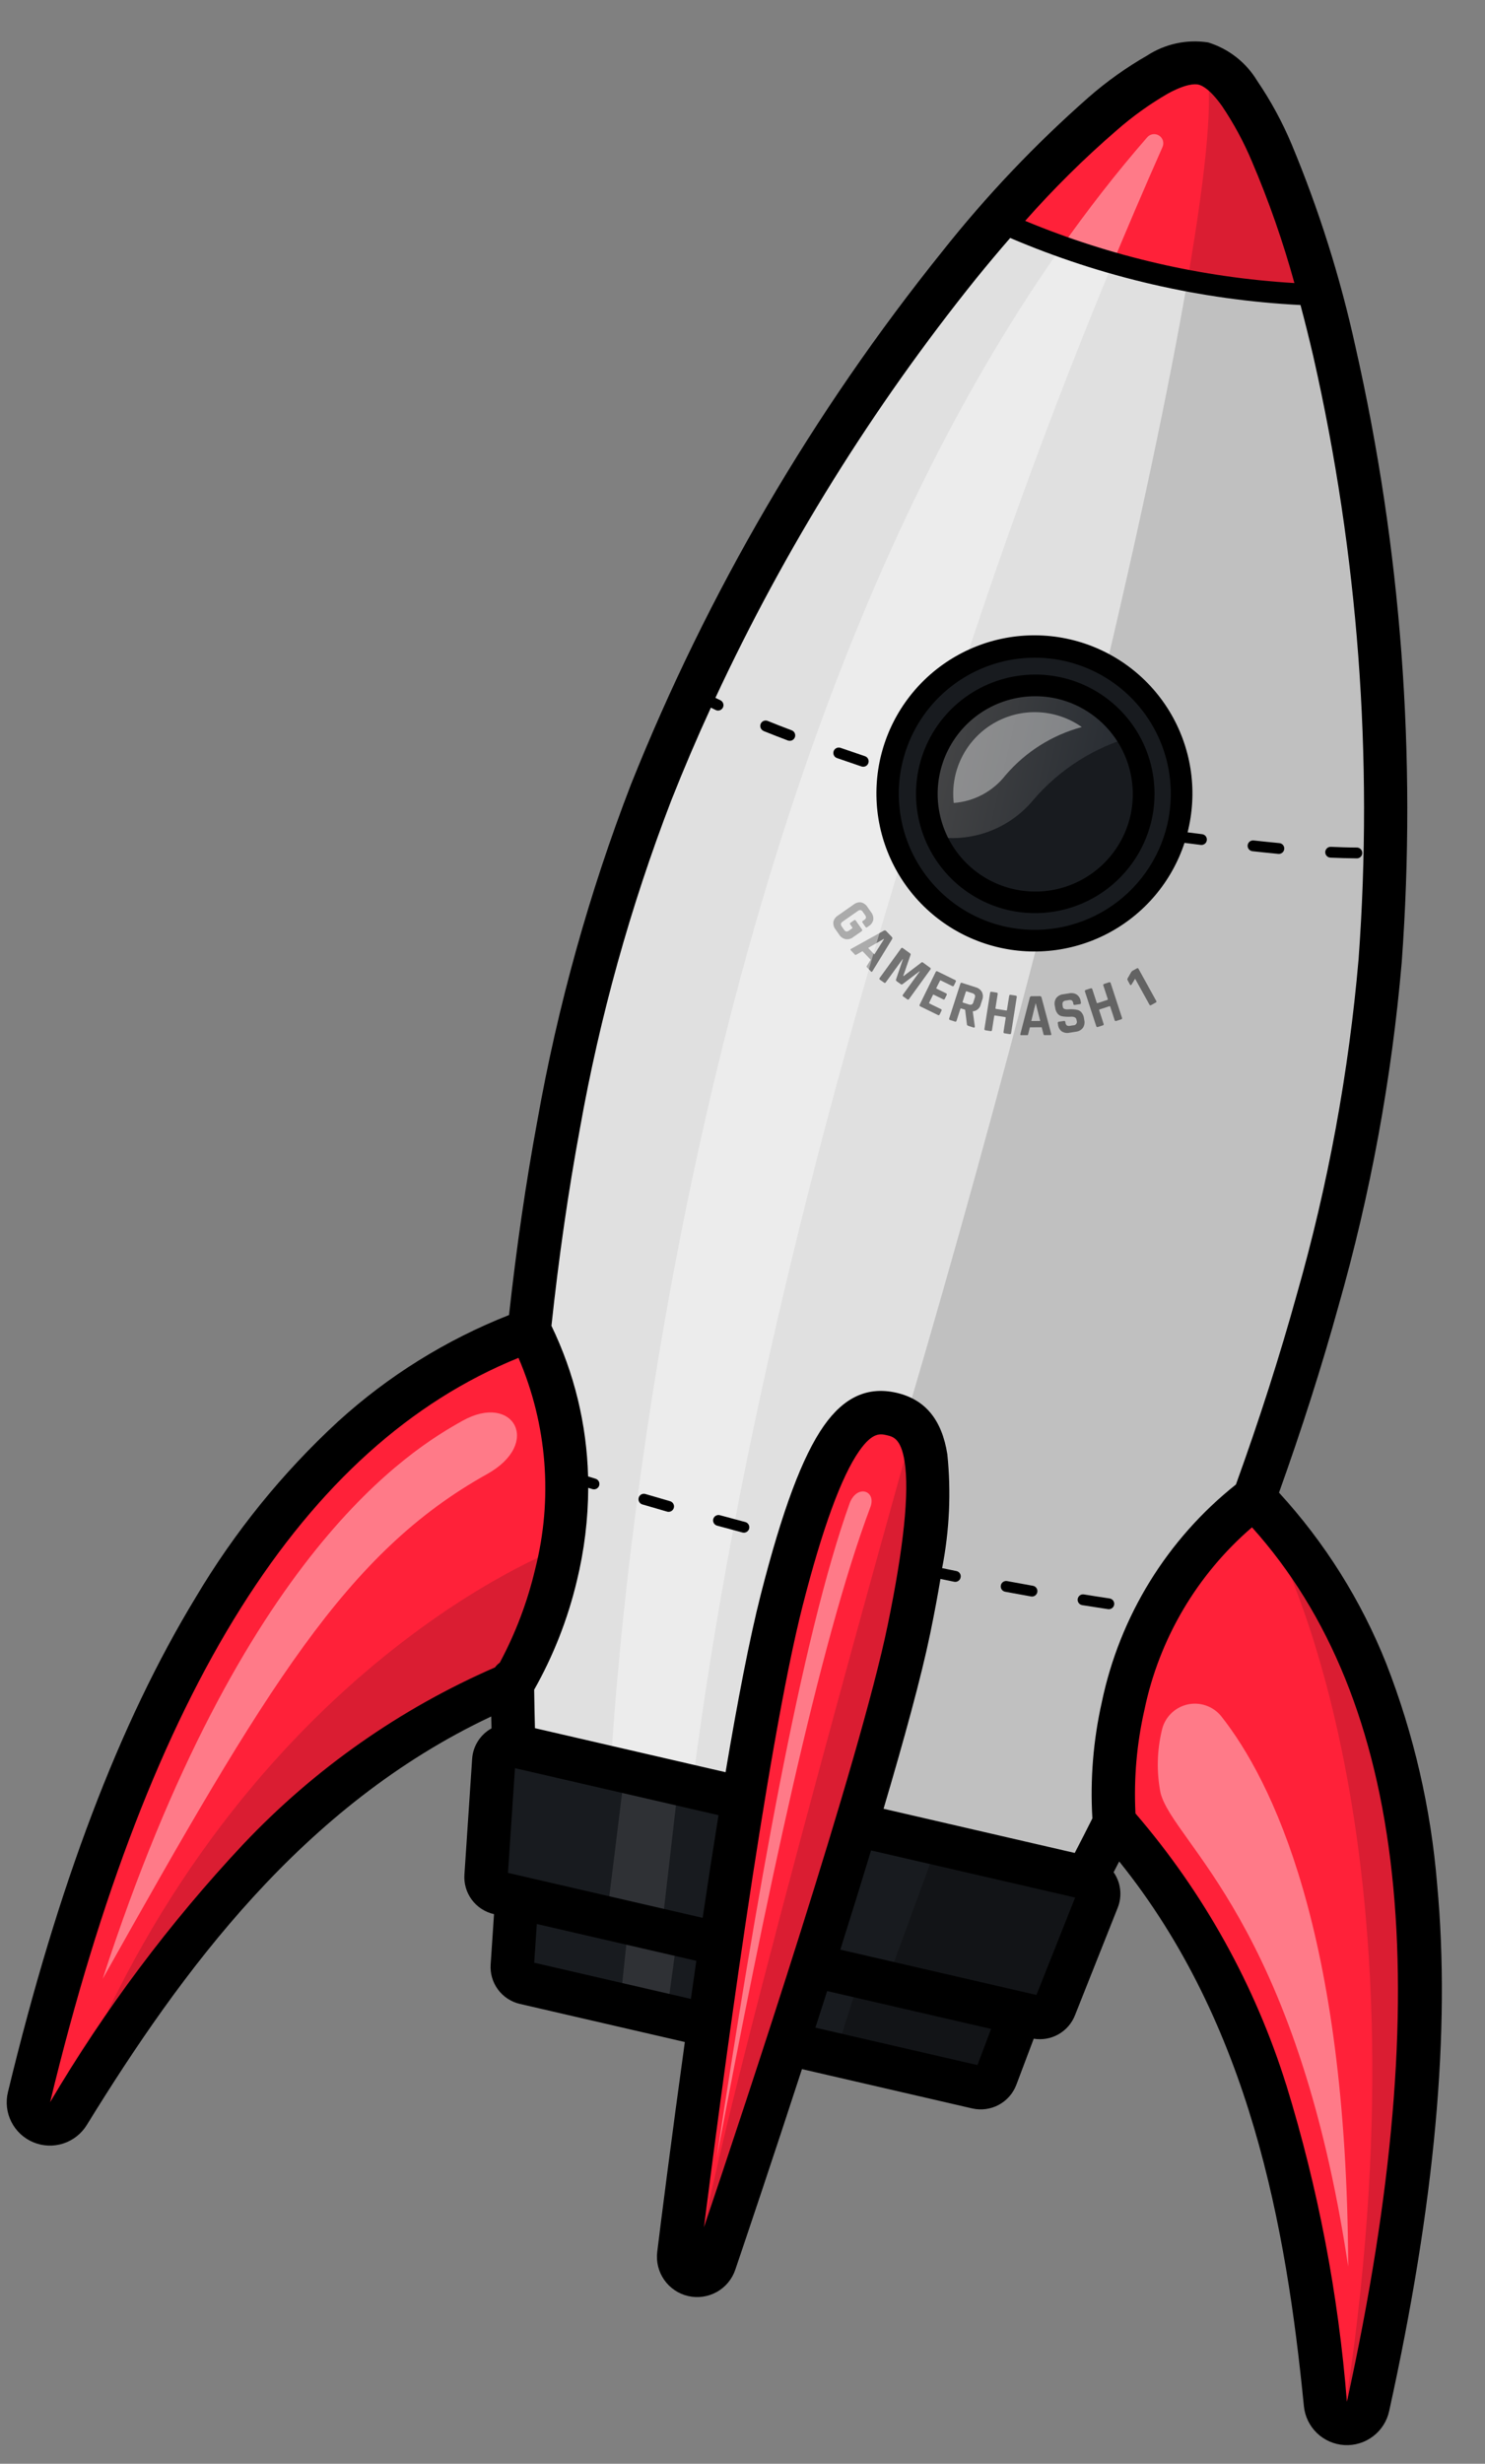 <svg width="79" height="131" viewBox="0 0 79 131" fill="none" xmlns="http://www.w3.org/2000/svg">
<rect x="0" y="0" width="79" height="131" fill="#808080" stroke="none"/>
<g clip-path="url(#clip0_401_168)">
<path d="M69.471 15.078C68.846 12.787 68.065 10.543 67.133 8.36C66.684 7.287 66.13 6.262 65.479 5.299C65.344 4.961 65.129 4.66 64.852 4.422C64.575 4.185 64.245 4.018 63.89 3.936C63.535 3.854 63.165 3.859 62.812 3.951C62.459 4.044 62.134 4.22 61.864 4.465C60.857 5.045 59.91 5.724 59.036 6.49C57.242 8.043 55.557 9.717 53.992 11.5C58.892 13.625 64.14 14.836 69.475 15.075L69.471 15.078Z" fill="#E0E0E0"/>
<path d="M38.88 96.076L26.867 93.303L26.417 100.034L37.859 102.676C38.186 100.465 38.529 98.227 38.88 96.076Z" fill="#E0E0E0"/>
<path d="M61.865 15.245L57.493 34.184C59.503 34.8 61.209 36.146 62.274 37.958C63.34 39.77 63.687 41.916 63.248 43.971C66.529 44.366 69.835 44.533 73.14 44.471C73.246 35.844 72.335 27.234 70.427 18.82C70.22 17.935 70.008 17.075 69.79 16.241C67.123 16.157 64.47 15.824 61.865 15.245V15.245ZM63.511 18.342C63.364 18.353 63.217 18.329 63.082 18.27C63.045 18.255 63.01 18.238 62.976 18.218C62.805 18.119 62.671 17.967 62.593 17.786C62.515 17.605 62.497 17.403 62.541 17.211C62.586 17.018 62.69 16.845 62.84 16.716C62.99 16.588 63.177 16.51 63.373 16.495C63.413 16.493 63.452 16.493 63.492 16.495C63.599 16.5 63.704 16.524 63.803 16.567C63.839 16.582 63.874 16.599 63.908 16.619C64.079 16.719 64.213 16.87 64.291 17.052C64.369 17.233 64.388 17.434 64.343 17.627C64.299 17.819 64.194 17.992 64.044 18.121C63.895 18.249 63.708 18.327 63.511 18.342V18.342ZM70.75 41.463C70.937 41.398 71.139 41.395 71.328 41.454C71.517 41.513 71.681 41.631 71.798 41.79C71.853 41.866 71.896 41.949 71.927 42.036C71.945 42.087 71.957 42.139 71.965 42.192C72.002 42.407 71.96 42.628 71.848 42.815C71.736 43.002 71.561 43.143 71.354 43.212C71.168 43.277 70.965 43.28 70.777 43.221C70.589 43.162 70.424 43.044 70.308 42.885C70.284 42.853 70.263 42.819 70.244 42.785C70.19 42.692 70.155 42.59 70.139 42.483C70.103 42.268 70.144 42.047 70.256 41.86C70.368 41.673 70.543 41.532 70.75 41.463V41.463Z" fill="#E0E0E0"/>
<path d="M42.639 108.233L52.362 110.478L53.498 107.469L43.617 105.187C43.288 106.218 42.961 107.238 42.639 108.233Z" fill="#E0E0E0"/>
<path d="M29.02 83.616C30.065 79.556 29.663 75.259 27.883 71.464C15.972 76.001 7.537 89.154 2.107 111.641C2.075 111.774 2.091 111.914 2.153 112.036C2.215 112.158 2.318 112.254 2.445 112.306C2.571 112.359 2.711 112.364 2.842 112.322C2.972 112.28 3.082 112.193 3.154 112.077C6.047 107.176 9.469 102.607 13.359 98.453C17.171 94.419 21.776 91.217 26.886 89.05C27.853 87.35 28.572 85.52 29.02 83.616V83.616Z" fill="#E0E0E0"/>
<path d="M28.03 101.589L27.814 104.811L37.238 106.987C37.383 105.951 37.535 104.891 37.691 103.819L28.03 101.589Z" fill="#E0E0E0"/>
<path d="M62.101 43.835C62.423 42.441 62.324 40.982 61.817 39.644C61.31 38.305 60.417 37.147 59.252 36.316C58.087 35.485 56.702 35.018 55.271 34.975C53.841 34.931 52.429 35.312 51.216 36.071C50.002 36.829 49.041 37.93 48.453 39.235C47.865 40.54 47.677 41.99 47.913 43.401C48.15 44.813 48.799 46.123 49.78 47.165C50.76 48.208 52.028 48.936 53.422 49.258C55.292 49.687 57.256 49.358 58.883 48.341C60.51 47.324 61.667 45.704 62.101 43.835ZM53.554 48.689C52.272 48.393 51.107 47.723 50.205 46.765C49.304 45.807 48.707 44.603 48.489 43.305C48.272 42.008 48.445 40.675 48.985 39.475C49.526 38.276 50.41 37.263 51.525 36.566C52.641 35.869 53.938 35.518 55.253 35.558C56.569 35.599 57.842 36.028 58.913 36.792C59.984 37.556 60.805 38.62 61.271 39.85C61.737 41.081 61.828 42.422 61.532 43.704C61.133 45.421 60.07 46.91 58.575 47.845C57.081 48.78 55.276 49.083 53.558 48.69L53.554 48.689Z" fill="#E0E0E0"/>
<path d="M47.785 86.55C49.894 76.348 48.146 75.945 47.302 75.75C46.458 75.555 44.714 75.153 42.134 85.246C40 93.6 37.212 115.611 36.675 119.938C36.663 120.039 36.689 120.141 36.747 120.225C36.806 120.308 36.894 120.367 36.993 120.39C37.092 120.412 37.196 120.398 37.286 120.349C37.375 120.3 37.443 120.219 37.477 120.123C38.917 115.901 46.155 94.435 47.785 86.55Z" fill="#E0E0E0"/>
<path d="M61.485 14.334C64.102 14.948 66.771 15.313 69.457 15.424L69.931 15.441L69.802 14.984C69.174 12.678 68.388 10.418 67.448 8.22C66.99 7.126 66.423 6.08 65.757 5.098C65.598 4.724 65.352 4.394 65.04 4.134C64.729 3.873 64.361 3.69 63.965 3.598C63.569 3.507 63.158 3.51 62.763 3.608C62.369 3.706 62.004 3.895 61.696 4.16C60.668 4.752 59.7 5.443 58.808 6.225C57.001 7.787 55.304 9.472 53.729 11.268L53.413 11.622L53.847 11.815C56.308 12.894 58.865 13.738 61.485 14.334Z" fill="#FF2139"/>
<path d="M45.615 97.608C45.032 99.538 44.367 101.682 43.638 103.982L43.525 104.339L55.705 107.151L58.451 100.241L45.71 97.299L45.615 97.608Z" fill="#181B1F"/>
<path d="M38.2 102.727C38.552 100.352 38.895 98.133 39.22 96.132L39.272 95.813L26.549 92.875L26.053 100.305L38.146 103.097L38.2 102.727Z" fill="#181B1F"/>
<path d="M43.293 105.083C42.965 106.113 42.637 107.133 42.315 108.128L42.199 108.486L52.583 110.883L53.965 107.221L43.386 104.779L43.293 105.083Z" fill="#181B1F"/>
<path d="M28.195 71.317L28.056 71.027L27.757 71.14C15.73 75.724 7.226 88.944 1.77 111.559C1.718 111.772 1.744 111.997 1.844 112.192C1.943 112.387 2.109 112.541 2.311 112.625C2.514 112.709 2.739 112.717 2.948 112.649C3.156 112.582 3.333 112.441 3.447 112.254C6.328 107.376 9.734 102.828 13.607 98.692C17.386 94.692 21.952 91.518 27.017 89.37L27.123 89.326L27.182 89.227C28.166 87.498 28.897 85.636 29.354 83.699C30.418 79.562 30.008 75.184 28.195 71.317V71.317Z" fill="#FF2139"/>
<path d="M38.033 103.869L38.079 103.554L27.712 101.16L27.449 105.081L37.527 107.407L37.58 107.034C37.735 105.934 37.888 104.869 38.033 103.869Z" fill="#181B1F"/>
<path d="M62.437 43.912C62.774 42.451 62.671 40.923 62.139 39.52C61.608 38.118 60.673 36.906 59.452 36.035C58.231 35.164 56.78 34.675 55.281 34.63C53.783 34.584 52.304 34.984 51.033 35.778C49.761 36.573 48.754 37.727 48.138 39.094C47.522 40.461 47.326 41.98 47.573 43.459C47.821 44.938 48.501 46.31 49.529 47.402C50.556 48.494 51.884 49.257 53.345 49.594C55.304 50.044 57.361 49.698 59.066 48.633C60.771 47.568 61.983 45.87 62.437 43.912V43.912Z" fill="url(#paint0_linear_401_168)"/>
<path d="M48.124 86.62C49.055 82.115 49.339 79.078 48.991 77.33C48.669 75.711 47.833 75.518 47.381 75.414C46.929 75.31 46.097 75.118 45.093 76.43C44.015 77.849 42.938 80.705 41.8 85.16C39.661 93.536 36.87 115.565 36.332 119.896C36.308 120.083 36.354 120.272 36.461 120.427C36.569 120.582 36.73 120.692 36.914 120.734C37.098 120.777 37.291 120.749 37.456 120.657C37.62 120.565 37.745 120.415 37.805 120.236C39.249 116.009 46.489 94.529 48.124 86.62Z" fill="#FF2139"/>
<path d="M56.417 36.287C55.246 36.017 54.021 36.099 52.898 36.525C51.774 36.951 50.802 37.7 50.104 38.679C49.406 39.657 49.014 40.821 48.977 42.022C48.94 43.223 49.261 44.408 49.898 45.427C50.534 46.446 51.459 47.254 52.555 47.747C53.65 48.241 54.868 48.398 56.053 48.2C57.238 48.002 58.338 47.456 59.213 46.633C60.089 45.809 60.7 44.745 60.971 43.574C61.331 42.004 61.055 40.355 60.201 38.989C59.347 37.623 57.986 36.651 56.417 36.287Z" fill="#181B1F"/>
<path d="M66.662 80.416C63.398 83.048 61.153 86.733 60.312 90.84C59.88 92.748 59.724 94.708 59.847 96.66C63.49 100.846 66.226 105.741 67.884 111.036C69.559 116.475 70.633 122.082 71.084 127.755C71.096 127.875 71.144 127.988 71.224 128.078C71.303 128.169 71.409 128.233 71.526 128.26C71.6 128.277 71.677 128.279 71.752 128.266C71.827 128.253 71.898 128.226 71.962 128.185C72.027 128.144 72.082 128.091 72.126 128.029C72.169 127.967 72.2 127.896 72.216 127.822C77.194 105.235 75.378 89.718 66.662 80.416Z" fill="#FF2139"/>
<path d="M73.193 51.064C73.329 49.282 73.421 47.455 73.464 45.633L73.472 45.273L73.476 44.811L73.48 44.476C73.581 35.821 72.668 27.184 70.758 18.742C70.559 17.881 70.337 17.009 70.115 16.152L70.048 15.902L69.79 15.895C67.146 15.811 64.516 15.481 61.934 14.908L61.733 14.862L60.82 14.651C58.249 14.034 55.741 13.179 53.329 12.095L53.094 11.989L52.925 12.184C52.347 12.852 51.769 13.54 51.209 14.231C45.788 20.982 41.178 28.346 37.474 36.173L37.331 36.475L37.133 36.892L36.982 37.22C36.222 38.876 35.505 40.556 34.849 42.212C32.65 47.922 31.006 53.829 29.938 59.853C29.308 63.251 28.788 66.856 28.395 70.571L28.384 70.671L28.428 70.76C30.411 74.825 30.891 79.46 29.784 83.845C29.319 85.836 28.561 87.748 27.536 89.517L27.484 89.602L27.484 89.704C27.495 90.631 27.512 91.532 27.538 92.371L27.546 92.637L39.336 95.359L39.396 94.996C40.129 90.6 40.785 87.254 41.348 85.05C42.453 80.707 43.511 77.863 44.573 76.352C44.804 75.918 45.148 75.553 45.568 75.297C45.988 75.041 46.469 74.903 46.962 74.896L47.777 75.048L47.964 75.128C48.404 75.349 48.776 75.685 49.041 76.1C49.307 76.514 49.456 76.993 49.473 77.485C49.764 79.307 49.465 82.326 48.558 86.715C48.119 88.838 47.234 92.132 45.929 96.505L45.824 96.858L57.648 99.587L57.773 99.351C58.164 98.605 58.577 97.801 58.996 96.965L59.04 96.873L59.031 96.775C58.889 94.742 59.047 92.698 59.498 90.71C60.428 86.291 62.889 82.342 66.448 79.561L66.526 79.501L66.56 79.406C67.836 75.89 68.952 72.413 69.877 69.074C71.556 63.191 72.667 57.16 73.193 51.064V51.064Z" fill="#E0E0E0"/>
<path d="M62.697 44.719L62.603 44.975C61.96 46.725 60.73 48.197 59.122 49.141C57.514 50.084 55.629 50.44 53.788 50.148L53.56 50.111L52.712 49.899C50.93 49.355 49.393 48.209 48.361 46.658C47.33 45.106 46.869 43.245 47.057 41.391L47.085 41.12L47.157 40.658L47.248 40.289C47.738 38.335 48.94 36.635 50.618 35.522C52.297 34.408 54.33 33.961 56.321 34.269L57.219 34.463L57.397 34.517C59.32 35.113 60.952 36.405 61.972 38.14C62.993 39.875 63.329 41.929 62.915 43.899L62.836 44.27L62.697 44.719Z" fill="#181B1F"/>
<path d="M54.976 42.529C56.375 40.898 58.229 39.722 60.3 39.151C59.531 37.829 58.291 36.846 56.828 36.398C55.365 35.95 53.787 36.071 52.409 36.736C51.031 37.401 49.955 38.561 49.396 39.985C48.836 41.409 48.835 42.992 49.391 44.417C50.406 44.653 51.466 44.601 52.452 44.267C53.439 43.934 54.313 43.332 54.976 42.529V42.529Z" fill="url(#paint1_linear_401_168)"/>
<path opacity="0.15" d="M48.398 76.594C48.398 76.594 38.947 110.21 37.305 119.155C40.173 117.011 46.496 93.125 46.496 93.125C46.496 93.125 50.509 78.939 48.398 76.594Z" fill="#0A0A0A"/>
<path opacity="0.15" d="M67.561 81.43C67.561 81.43 76.295 96.656 71.64 127.534C75.186 116.495 75.69 110.098 75.69 110.098L74.764 97.926L71.736 87.343L67.561 81.43Z" fill="#0A0A0A"/>
<path d="M44.644 49.698L44.448 49.418C44.403 49.362 44.37 49.298 44.351 49.229C44.332 49.161 44.326 49.089 44.334 49.018C44.349 48.949 44.378 48.883 44.42 48.825C44.461 48.767 44.514 48.718 44.575 48.681L45.412 48.095C45.467 48.05 45.531 48.016 45.6 47.997C45.669 47.977 45.741 47.972 45.812 47.982C45.881 47.998 45.947 48.029 46.004 48.071C46.062 48.113 46.111 48.166 46.148 48.227L46.344 48.507C46.389 48.563 46.422 48.627 46.441 48.695C46.461 48.764 46.466 48.835 46.457 48.906C46.442 48.975 46.413 49.041 46.372 49.098C46.331 49.156 46.279 49.205 46.218 49.242L46.139 49.297C46.132 49.304 46.124 49.31 46.114 49.313C46.105 49.316 46.095 49.317 46.085 49.315C46.076 49.314 46.066 49.31 46.059 49.304C46.051 49.298 46.044 49.291 46.04 49.282L45.886 49.058C45.88 49.051 45.875 49.042 45.873 49.033C45.87 49.023 45.87 49.013 45.872 49.004C45.874 48.994 45.879 48.985 45.885 48.978C45.892 48.97 45.9 48.965 45.909 48.961L45.972 48.917C46.018 48.891 46.053 48.849 46.068 48.799C46.072 48.746 46.055 48.695 46.02 48.655L45.9 48.484C45.874 48.438 45.832 48.405 45.782 48.391C45.755 48.389 45.729 48.392 45.704 48.401C45.679 48.409 45.656 48.422 45.636 48.439L44.83 49.002C44.783 49.028 44.749 49.071 44.734 49.122C44.731 49.174 44.748 49.225 44.782 49.264L44.902 49.436C44.928 49.481 44.971 49.515 45.021 49.53C45.074 49.532 45.125 49.514 45.165 49.48L45.331 49.363C45.336 49.361 45.34 49.358 45.343 49.355C45.346 49.351 45.348 49.347 45.349 49.342C45.35 49.337 45.35 49.332 45.349 49.327C45.348 49.323 45.346 49.318 45.343 49.315L45.232 49.156C45.225 49.148 45.22 49.14 45.217 49.13C45.215 49.12 45.215 49.111 45.217 49.101C45.219 49.091 45.224 49.082 45.23 49.075C45.237 49.067 45.245 49.062 45.254 49.058L45.434 48.932C45.441 48.926 45.45 48.921 45.459 48.918C45.469 48.916 45.479 48.915 45.489 48.917C45.498 48.92 45.507 48.924 45.515 48.931C45.522 48.937 45.528 48.946 45.532 48.955L45.855 49.417C45.861 49.425 45.865 49.433 45.867 49.443C45.87 49.452 45.87 49.461 45.868 49.471C45.867 49.48 45.863 49.489 45.858 49.497C45.852 49.505 45.845 49.511 45.837 49.516L45.395 49.825C45.34 49.87 45.276 49.903 45.208 49.922C45.139 49.942 45.067 49.947 44.997 49.938C44.924 49.924 44.856 49.896 44.795 49.855C44.734 49.814 44.683 49.76 44.644 49.698V49.698Z" fill="#737373"/>
<path d="M45.474 50.751L45.26 50.527C45.233 50.499 45.239 50.474 45.277 50.451L47.029 49.479C47.048 49.469 47.07 49.467 47.091 49.472C47.112 49.476 47.131 49.489 47.144 49.506L47.441 49.815C47.458 49.829 47.469 49.849 47.473 49.87C47.476 49.892 47.471 49.914 47.459 49.932L46.412 51.641C46.388 51.681 46.363 51.687 46.337 51.659L46.123 51.435C46.116 51.43 46.111 51.423 46.107 51.415C46.103 51.407 46.101 51.399 46.1 51.39C46.104 51.371 46.113 51.354 46.125 51.34L46.319 51.029L45.884 50.575L45.566 50.755C45.55 50.767 45.532 50.774 45.512 50.776C45.497 50.773 45.483 50.764 45.474 50.751V50.751ZM47.013 49.925L46.184 50.403L46.515 50.748L47.028 49.936L47.013 49.925Z" fill="#737373"/>
<path d="M49.094 51.175L49.481 51.456C49.489 51.46 49.496 51.466 49.502 51.474C49.507 51.481 49.511 51.49 49.512 51.499C49.514 51.508 49.513 51.518 49.51 51.527C49.508 51.535 49.503 51.544 49.496 51.55L48.36 53.12C48.356 53.128 48.349 53.135 48.342 53.141C48.334 53.146 48.326 53.15 48.316 53.151C48.307 53.153 48.298 53.152 48.289 53.149C48.28 53.146 48.272 53.142 48.265 53.135L48.05 52.983C48.042 52.978 48.035 52.972 48.029 52.965C48.024 52.957 48.02 52.948 48.019 52.939C48.017 52.93 48.018 52.92 48.021 52.911C48.024 52.903 48.028 52.895 48.035 52.888L48.931 51.65L48.921 51.642L48.021 52.324C48.008 52.337 47.989 52.345 47.97 52.346C47.951 52.347 47.932 52.341 47.918 52.329L47.699 52.171C47.683 52.16 47.671 52.144 47.666 52.126C47.661 52.108 47.663 52.088 47.671 52.071L48.035 50.997L48.025 50.99L47.123 52.23C47.113 52.246 47.098 52.259 47.081 52.265C47.061 52.266 47.042 52.258 47.028 52.245L46.813 52.093C46.805 52.088 46.798 52.082 46.793 52.075C46.787 52.067 46.784 52.058 46.782 52.049C46.781 52.04 46.782 52.03 46.784 52.022C46.787 52.013 46.792 52.005 46.798 51.998L47.935 50.428C47.939 50.42 47.945 50.413 47.953 50.407C47.96 50.402 47.969 50.398 47.978 50.397C47.987 50.395 47.997 50.396 48.006 50.399C48.015 50.402 48.023 50.407 48.029 50.413L48.419 50.695C48.431 50.703 48.439 50.714 48.443 50.727C48.447 50.74 48.447 50.754 48.442 50.767L48.052 51.889L48.068 51.9L49.015 51.181C49.02 51.175 49.026 51.17 49.032 51.167C49.039 51.163 49.046 51.161 49.054 51.161C49.061 51.16 49.068 51.161 49.075 51.164C49.082 51.166 49.089 51.17 49.094 51.175V51.175Z" fill="#737373"/>
<path d="M49.904 53.974L48.957 53.51C48.948 53.507 48.94 53.502 48.933 53.496C48.927 53.489 48.922 53.481 48.919 53.473C48.916 53.464 48.915 53.455 48.916 53.445C48.918 53.436 48.921 53.428 48.926 53.42L49.779 51.68C49.782 51.672 49.787 51.663 49.794 51.657C49.8 51.65 49.808 51.645 49.817 51.642C49.825 51.639 49.835 51.638 49.844 51.639C49.853 51.64 49.862 51.644 49.87 51.649L50.817 52.113C50.825 52.116 50.833 52.121 50.839 52.127C50.846 52.134 50.85 52.142 50.853 52.151C50.856 52.159 50.856 52.168 50.855 52.177C50.853 52.186 50.85 52.195 50.844 52.202L50.747 52.4C50.745 52.408 50.74 52.416 50.734 52.423C50.728 52.429 50.72 52.434 50.712 52.438C50.703 52.441 50.694 52.442 50.685 52.441C50.676 52.44 50.667 52.437 50.66 52.432L50.055 52.135C50.032 52.123 50.016 52.126 50.004 52.15L49.815 52.525C49.805 52.546 49.807 52.562 49.835 52.574L50.33 52.816C50.339 52.819 50.347 52.824 50.353 52.831C50.36 52.837 50.365 52.845 50.368 52.854C50.371 52.862 50.372 52.872 50.371 52.881C50.37 52.89 50.367 52.899 50.361 52.907L50.264 53.104C50.262 53.113 50.257 53.121 50.25 53.127C50.244 53.134 50.236 53.139 50.227 53.142C50.218 53.145 50.209 53.146 50.2 53.145C50.191 53.144 50.182 53.141 50.174 53.135L49.679 52.893C49.656 52.881 49.64 52.884 49.628 52.908L49.432 53.311C49.422 53.332 49.424 53.347 49.452 53.36L50.057 53.656C50.066 53.659 50.073 53.664 50.08 53.671C50.086 53.678 50.091 53.685 50.093 53.694C50.096 53.703 50.097 53.712 50.095 53.721C50.093 53.73 50.09 53.739 50.084 53.746L49.988 53.943C49.985 53.951 49.98 53.958 49.974 53.964C49.968 53.97 49.961 53.975 49.953 53.978C49.945 53.981 49.936 53.982 49.928 53.981C49.919 53.981 49.911 53.978 49.904 53.974Z" fill="#737373"/>
<path d="M50.801 54.318L50.54 54.234C50.531 54.232 50.523 54.229 50.515 54.223C50.508 54.218 50.501 54.211 50.497 54.202C50.493 54.194 50.491 54.185 50.49 54.176C50.49 54.166 50.492 54.157 50.496 54.149L51.09 52.304C51.091 52.295 51.095 52.286 51.1 52.279C51.106 52.271 51.113 52.265 51.121 52.261C51.129 52.257 51.139 52.254 51.148 52.254C51.157 52.254 51.166 52.256 51.175 52.26L51.906 52.495C51.975 52.512 52.04 52.544 52.097 52.587C52.154 52.63 52.202 52.685 52.237 52.747C52.268 52.811 52.285 52.881 52.288 52.952C52.291 53.023 52.279 53.094 52.253 53.161L52.176 53.4C52.155 53.5 52.103 53.59 52.027 53.657C51.951 53.724 51.855 53.765 51.754 53.773L51.751 53.786L51.859 54.575C51.862 54.63 51.837 54.649 51.783 54.633L51.535 54.553C51.508 54.546 51.482 54.533 51.46 54.515C51.444 54.497 51.436 54.474 51.437 54.45L51.343 53.688L51.137 53.623C51.112 53.617 51.097 53.622 51.09 53.645L50.887 54.274C50.886 54.283 50.882 54.292 50.876 54.3C50.871 54.307 50.864 54.313 50.855 54.318C50.847 54.322 50.838 54.324 50.828 54.324C50.819 54.324 50.809 54.322 50.801 54.318V54.318ZM51.233 53.309L51.534 53.405C51.584 53.426 51.641 53.428 51.692 53.41C51.715 53.398 51.734 53.381 51.75 53.36C51.765 53.34 51.776 53.316 51.781 53.291L51.858 53.051C51.868 53.027 51.874 53.001 51.873 52.974C51.873 52.948 51.867 52.922 51.857 52.898C51.826 52.853 51.779 52.821 51.726 52.808L51.426 52.711C51.421 52.709 51.416 52.708 51.412 52.708C51.407 52.708 51.402 52.709 51.398 52.711C51.394 52.714 51.39 52.717 51.387 52.721C51.384 52.724 51.382 52.729 51.381 52.734L51.211 53.262C51.208 53.266 51.207 53.271 51.206 53.276C51.206 53.282 51.207 53.287 51.209 53.291C51.212 53.296 51.215 53.3 51.219 53.303C51.223 53.306 51.228 53.308 51.233 53.309V53.309Z" fill="#737373"/>
<path d="M52.698 54.824L52.427 54.782C52.418 54.782 52.409 54.78 52.401 54.776C52.392 54.771 52.385 54.765 52.38 54.758C52.375 54.75 52.371 54.741 52.37 54.732C52.368 54.723 52.369 54.714 52.371 54.705L52.672 52.79C52.672 52.781 52.674 52.772 52.678 52.764C52.683 52.756 52.689 52.748 52.697 52.743C52.704 52.738 52.713 52.734 52.722 52.733C52.731 52.731 52.74 52.732 52.749 52.734L53.02 52.777C53.029 52.778 53.038 52.78 53.046 52.784C53.054 52.788 53.061 52.795 53.067 52.802C53.072 52.81 53.076 52.818 53.077 52.828C53.079 52.837 53.078 52.846 53.075 52.855L52.958 53.604C52.953 53.626 52.964 53.64 52.991 53.645L53.529 53.729C53.533 53.731 53.538 53.731 53.543 53.73C53.548 53.73 53.552 53.728 53.556 53.725C53.56 53.722 53.564 53.718 53.566 53.714C53.568 53.709 53.569 53.705 53.569 53.7L53.687 52.951C53.687 52.941 53.689 52.932 53.694 52.924C53.698 52.916 53.704 52.909 53.711 52.904C53.719 52.898 53.728 52.895 53.737 52.893C53.746 52.892 53.755 52.892 53.764 52.895L54.035 52.938C54.044 52.938 54.053 52.94 54.061 52.945C54.069 52.949 54.076 52.955 54.082 52.963C54.087 52.97 54.091 52.979 54.092 52.988C54.094 52.997 54.093 53.007 54.09 53.015L53.79 54.93C53.79 54.939 53.788 54.948 53.783 54.956C53.779 54.965 53.773 54.972 53.765 54.977C53.758 54.983 53.749 54.986 53.74 54.988C53.731 54.989 53.721 54.989 53.712 54.986L53.442 54.943C53.433 54.943 53.424 54.94 53.416 54.936C53.407 54.932 53.4 54.925 53.395 54.918C53.389 54.91 53.386 54.902 53.384 54.893C53.383 54.883 53.383 54.874 53.386 54.865L53.503 54.12C53.505 54.115 53.505 54.11 53.504 54.105C53.503 54.1 53.502 54.096 53.499 54.092C53.496 54.088 53.492 54.084 53.488 54.082C53.483 54.08 53.478 54.079 53.473 54.079L52.934 53.994C52.909 53.989 52.894 54.001 52.891 54.023L52.774 54.769C52.774 54.778 52.771 54.787 52.767 54.795C52.763 54.803 52.757 54.81 52.749 54.815C52.742 54.821 52.734 54.824 52.725 54.826C52.716 54.827 52.706 54.827 52.698 54.824V54.824Z" fill="#737373"/>
<path d="M54.631 55.041L54.322 55.042C54.283 55.043 54.27 55.02 54.283 54.975L54.784 53.038C54.79 53.017 54.803 52.999 54.82 52.987C54.838 52.974 54.859 52.968 54.881 52.97L55.31 52.966C55.331 52.963 55.354 52.968 55.372 52.981C55.39 52.994 55.402 53.013 55.407 53.034L55.924 54.97C55.937 55.015 55.925 55.038 55.885 55.038L55.577 55.04C55.569 55.041 55.56 55.041 55.552 55.039C55.543 55.037 55.535 55.033 55.528 55.028C55.517 55.013 55.511 54.995 55.509 54.976L55.417 54.621L54.789 54.624L54.699 54.979C54.698 54.998 54.691 55.017 54.679 55.032C54.664 55.041 54.647 55.044 54.631 55.041V55.041ZM55.091 53.356L54.863 54.289L55.339 54.287L55.104 53.356L55.091 53.356Z" fill="#737373"/>
<path d="M56.283 54.468L56.273 54.404C56.27 54.395 56.27 54.386 56.271 54.377C56.273 54.367 56.276 54.359 56.282 54.351C56.287 54.344 56.294 54.338 56.302 54.333C56.31 54.329 56.32 54.327 56.329 54.326L56.599 54.286C56.608 54.283 56.617 54.283 56.626 54.284C56.635 54.286 56.644 54.289 56.651 54.295C56.659 54.3 56.665 54.307 56.669 54.316C56.674 54.324 56.676 54.333 56.676 54.342L56.681 54.368C56.682 54.398 56.689 54.427 56.702 54.454C56.715 54.481 56.733 54.505 56.755 54.525C56.812 54.552 56.876 54.558 56.937 54.542L57.086 54.518C57.119 54.521 57.152 54.515 57.182 54.502C57.212 54.488 57.237 54.466 57.256 54.44C57.275 54.413 57.287 54.381 57.29 54.349C57.293 54.316 57.287 54.283 57.273 54.253L57.267 54.215C57.263 54.187 57.252 54.161 57.234 54.139C57.217 54.117 57.194 54.1 57.169 54.089C57.106 54.063 57.038 54.053 56.97 54.06C56.888 54.065 56.806 54.066 56.724 54.061C56.639 54.058 56.555 54.047 56.472 54.03C56.387 54.01 56.312 53.961 56.259 53.892C56.19 53.801 56.146 53.693 56.133 53.58L56.113 53.473C56.098 53.403 56.097 53.331 56.11 53.261C56.124 53.191 56.152 53.124 56.192 53.065C56.237 53.01 56.292 52.963 56.355 52.929C56.418 52.895 56.487 52.874 56.558 52.867L56.878 52.816C56.948 52.8 57.021 52.799 57.092 52.812C57.163 52.824 57.231 52.851 57.291 52.89C57.348 52.934 57.395 52.988 57.43 53.051C57.465 53.113 57.486 53.182 57.493 53.253L57.503 53.313C57.505 53.322 57.506 53.332 57.505 53.341C57.503 53.35 57.499 53.359 57.494 53.366C57.489 53.374 57.482 53.38 57.473 53.384C57.465 53.388 57.456 53.391 57.447 53.391L57.177 53.431C57.168 53.434 57.159 53.434 57.15 53.433C57.141 53.431 57.132 53.428 57.124 53.422C57.117 53.417 57.111 53.41 57.106 53.402C57.102 53.394 57.1 53.385 57.099 53.375L57.097 53.356C57.094 53.295 57.067 53.237 57.022 53.195C56.965 53.168 56.901 53.163 56.84 53.179L56.715 53.199C56.651 53.201 56.59 53.229 56.547 53.276C56.518 53.34 56.512 53.411 56.531 53.478L56.54 53.539C56.556 53.638 56.652 53.682 56.828 53.669C56.995 53.654 57.163 53.664 57.326 53.7C57.411 53.723 57.486 53.772 57.54 53.84C57.609 53.928 57.653 54.032 57.666 54.142L57.683 54.249C57.699 54.319 57.7 54.391 57.686 54.461C57.673 54.531 57.645 54.598 57.605 54.657C57.56 54.713 57.505 54.76 57.442 54.794C57.379 54.828 57.31 54.849 57.239 54.857L56.892 54.912C56.822 54.928 56.749 54.929 56.679 54.916C56.608 54.904 56.541 54.877 56.481 54.838C56.424 54.793 56.377 54.737 56.343 54.673C56.309 54.61 56.288 54.54 56.283 54.468Z" fill="#737373"/>
<path d="M58.665 54.521L58.405 54.607C58.397 54.611 58.388 54.613 58.378 54.613C58.369 54.613 58.36 54.611 58.352 54.606C58.343 54.602 58.336 54.596 58.331 54.589C58.325 54.581 58.321 54.572 58.319 54.563L57.718 52.723C57.714 52.715 57.712 52.705 57.712 52.696C57.712 52.687 57.714 52.678 57.718 52.669C57.723 52.661 57.729 52.654 57.736 52.648C57.744 52.643 57.752 52.639 57.761 52.637L58.022 52.552C58.031 52.548 58.04 52.546 58.049 52.546C58.059 52.546 58.068 52.548 58.076 52.552C58.084 52.556 58.091 52.563 58.097 52.57C58.102 52.578 58.106 52.586 58.108 52.595L58.344 53.315C58.345 53.32 58.347 53.325 58.351 53.328C58.354 53.333 58.358 53.336 58.363 53.338C58.368 53.34 58.373 53.341 58.378 53.34C58.383 53.34 58.388 53.339 58.392 53.336L58.91 53.166C58.915 53.166 58.919 53.164 58.923 53.161C58.928 53.158 58.931 53.154 58.933 53.15C58.935 53.145 58.936 53.14 58.936 53.135C58.936 53.13 58.935 53.126 58.933 53.121L58.697 52.402C58.692 52.393 58.69 52.384 58.69 52.375C58.69 52.366 58.693 52.356 58.697 52.348C58.701 52.34 58.707 52.333 58.715 52.327C58.722 52.322 58.731 52.318 58.74 52.316L59.001 52.231C59.009 52.227 59.018 52.225 59.028 52.225C59.037 52.225 59.046 52.227 59.054 52.231C59.063 52.235 59.07 52.241 59.075 52.249C59.081 52.256 59.085 52.265 59.086 52.274L59.688 54.115C59.692 54.123 59.694 54.132 59.694 54.141C59.694 54.151 59.691 54.16 59.687 54.168C59.683 54.176 59.677 54.184 59.669 54.189C59.662 54.195 59.653 54.198 59.644 54.2L59.383 54.285C59.375 54.29 59.366 54.292 59.356 54.292C59.347 54.291 59.338 54.289 59.33 54.285C59.322 54.281 59.314 54.275 59.309 54.267C59.303 54.26 59.3 54.251 59.298 54.242L59.063 53.525C59.062 53.52 59.061 53.516 59.058 53.511C59.055 53.508 59.051 53.504 59.047 53.502C59.042 53.5 59.037 53.499 59.032 53.499C59.027 53.499 59.023 53.5 59.018 53.502L58.501 53.672C58.496 53.673 58.491 53.675 58.487 53.678C58.483 53.68 58.479 53.684 58.477 53.688C58.474 53.693 58.473 53.698 58.472 53.703C58.472 53.708 58.473 53.713 58.475 53.718L58.709 54.435C58.714 54.443 58.716 54.453 58.716 54.462C58.716 54.471 58.714 54.481 58.709 54.489C58.705 54.498 58.699 54.505 58.691 54.51C58.683 54.516 58.674 54.52 58.665 54.521V54.521Z" fill="#737373"/>
<path d="M60.114 52.351L59.987 52.117C59.978 52.102 59.974 52.085 59.974 52.068C59.974 52.051 59.979 52.034 59.989 52.02L60.161 51.718C60.181 51.677 60.211 51.642 60.249 51.617L60.475 51.492C60.482 51.486 60.491 51.481 60.501 51.479C60.511 51.477 60.521 51.477 60.53 51.48C60.54 51.483 60.548 51.488 60.556 51.495C60.563 51.502 60.568 51.51 60.571 51.52L61.507 53.216C61.519 53.231 61.523 53.251 61.521 53.269C61.514 53.286 61.501 53.299 61.485 53.306L61.242 53.44C61.235 53.447 61.226 53.451 61.216 53.453C61.206 53.455 61.196 53.455 61.187 53.452C61.177 53.45 61.168 53.444 61.161 53.438C61.154 53.431 61.149 53.422 61.146 53.413L60.386 52.039L60.197 52.349C60.163 52.39 60.136 52.391 60.114 52.351Z" fill="#737373"/>
<path opacity="0.15" d="M64.027 3.365C65.141 5.294 62.927 18.154 58.882 35.31C60.004 36.011 60.95 36.96 61.647 38.084C62.494 39.751 62.962 41.584 63.018 43.453C62.554 44.905 61.847 46.269 60.928 47.486C60.193 48.183 59.361 48.77 58.458 49.229C57.438 49.574 56.37 49.761 55.293 49.784C53.17 57.981 50.783 66.653 48.239 75.26C50.824 77.154 48.446 90.026 45.646 96.81L57.858 99.644C57.858 99.644 58.421 98.645 59.331 96.817C59.748 95.984 59.061 93.778 59.601 92.62C60.197 91.341 60.118 88.744 60.814 87.107C61.25 86.078 61.928 85.546 62.386 84.391C62.77 83.426 64.113 82.623 64.504 81.576C64.862 80.613 65.955 81.178 66.316 80.147C73.187 60.48 79.453 29.373 64.027 3.365Z" fill="#0A0A0A"/>
<path opacity="0.4" d="M61.84 7.827C57.869 16.794 54.354 25.955 51.309 35.276C51.075 35.971 50.294 35.983 49.799 36.481C48.976 37.203 48.281 38.058 47.744 39.012C47.389 40.09 47.216 41.221 47.233 42.357C47.286 43.2 48.267 44.712 48.015 45.533C43.256 61.06 38.76 79.049 36.709 95.959L32.439 94.973C32.439 94.973 34.726 37.502 61.03 7.3C61.107 7.211 61.214 7.153 61.331 7.136C61.448 7.12 61.566 7.146 61.665 7.211C61.764 7.275 61.836 7.373 61.868 7.486C61.9 7.6 61.89 7.721 61.84 7.827V7.827Z" fill="white"/>
<path opacity="0.1" d="M33.208 94.413L36.065 95.072L35.218 102.421L36.076 102.619L35.439 107.319L32.965 106.748L33.431 102.33L32.288 101.855L33.208 94.413Z" fill="white"/>
<path opacity="0.4" d="M58.444 100.239L49.794 98.242L47.244 105.197L45.826 104.87L44.397 109.388L52.289 111.21L54.012 107.081L55.715 107.263L58.444 100.239Z" fill="#0A0A0A"/>
<path opacity="0.4" d="M24.618 75.538C21.927 77.036 12.847 82.452 5.463 105.218C14.207 89.641 18.424 82.552 25.91 78.38C28.852 76.741 27.308 74.04 24.618 75.538Z" fill="white"/>
<path opacity="0.4" d="M45.216 79.886C45.628 78.906 46.63 79.273 46.303 80.137C43.598 87.304 40.685 101.22 38.119 114.784C40.181 101.186 42.605 87.139 45.216 79.886Z" fill="white"/>
<path opacity="0.4" d="M64.971 91.259C64.757 90.992 64.472 90.792 64.148 90.682C63.824 90.572 63.476 90.556 63.143 90.636C62.811 90.717 62.508 90.891 62.271 91.137C62.034 91.383 61.871 91.692 61.803 92.027C61.547 93.112 61.525 94.238 61.739 95.332C62.416 97.977 68.981 102.197 71.721 120.514C71.66 102.664 67.628 94.624 64.971 91.259Z" fill="white"/>
<path opacity="0.4" d="M53.498 41.213C54.562 39.974 55.973 39.084 57.55 38.658C56.866 38.177 56.057 37.903 55.221 37.87C54.385 37.836 53.557 38.046 52.837 38.472C52.118 38.899 51.536 39.524 51.164 40.273C50.791 41.022 50.643 41.863 50.737 42.694C51.276 42.654 51.799 42.502 52.275 42.247C52.751 41.991 53.167 41.639 53.498 41.213V41.213Z" fill="white"/>
<path opacity="0.15" d="M29.663 82.372C29.663 82.372 12.314 88.835 3.449 112.258C14.868 93.342 27.183 89.225 27.183 89.225L29.663 82.372Z" fill="#0A0A0A"/>
<path d="M70.724 45.59C70.741 45.595 70.758 45.599 70.776 45.602C71.244 45.623 71.712 45.635 72.166 45.64C72.205 45.643 72.244 45.637 72.28 45.624C72.317 45.611 72.351 45.59 72.379 45.564C72.408 45.537 72.431 45.505 72.447 45.469C72.462 45.434 72.471 45.395 72.471 45.356C72.472 45.317 72.464 45.279 72.449 45.242C72.434 45.206 72.412 45.174 72.384 45.147C72.356 45.119 72.323 45.098 72.287 45.084C72.25 45.07 72.211 45.064 72.172 45.065C71.724 45.064 71.263 45.047 70.801 45.027C70.729 45.024 70.659 45.048 70.604 45.094C70.549 45.14 70.514 45.204 70.504 45.275C70.494 45.346 70.511 45.418 70.552 45.477C70.592 45.536 70.653 45.578 70.723 45.595L70.724 45.59Z" fill="black"/>
<path d="M66.594 45.252L66.627 45.26C67.118 45.314 67.569 45.361 68.007 45.403C68.044 45.406 68.082 45.402 68.118 45.391C68.154 45.38 68.188 45.362 68.217 45.338C68.246 45.314 68.27 45.284 68.288 45.251C68.306 45.217 68.317 45.181 68.32 45.143C68.324 45.105 68.32 45.068 68.309 45.031C68.298 44.995 68.28 44.962 68.256 44.932C68.232 44.903 68.202 44.879 68.169 44.861C68.135 44.844 68.099 44.833 68.061 44.829C67.626 44.788 67.178 44.741 66.692 44.688C66.619 44.68 66.546 44.7 66.487 44.744C66.428 44.788 66.389 44.853 66.376 44.925C66.364 44.998 66.38 45.072 66.42 45.133C66.461 45.194 66.523 45.237 66.595 45.254L66.594 45.252Z" fill="black"/>
<path d="M57.658 84.777C57.585 84.766 57.51 84.784 57.45 84.827C57.39 84.87 57.348 84.934 57.334 85.007C57.32 85.079 57.334 85.154 57.373 85.217C57.413 85.279 57.475 85.324 57.547 85.341L57.566 85.346C58.022 85.419 58.477 85.491 58.934 85.559C58.972 85.566 59.011 85.566 59.049 85.558C59.087 85.549 59.122 85.534 59.154 85.511C59.186 85.489 59.212 85.46 59.233 85.428C59.253 85.395 59.267 85.358 59.273 85.32C59.279 85.281 59.277 85.242 59.267 85.205C59.257 85.167 59.24 85.132 59.217 85.102C59.193 85.071 59.164 85.045 59.13 85.026C59.097 85.007 59.059 84.995 59.021 84.99C58.569 84.922 58.114 84.852 57.658 84.777Z" fill="black"/>
<path d="M53.585 84.07C53.548 84.062 53.51 84.061 53.472 84.068C53.435 84.075 53.4 84.09 53.368 84.11C53.304 84.152 53.26 84.218 53.244 84.293C53.228 84.367 53.243 84.445 53.285 84.509C53.327 84.573 53.392 84.618 53.467 84.633L53.48 84.636C53.934 84.721 54.388 84.803 54.842 84.884C54.88 84.892 54.918 84.892 54.956 84.885C54.994 84.877 55.03 84.863 55.062 84.841C55.094 84.819 55.121 84.792 55.142 84.759C55.163 84.727 55.178 84.691 55.184 84.653C55.191 84.615 55.19 84.576 55.182 84.538C55.173 84.501 55.157 84.465 55.135 84.434C55.112 84.403 55.084 84.376 55.051 84.356C55.018 84.336 54.981 84.323 54.943 84.317C54.49 84.236 54.038 84.153 53.585 84.07Z" fill="black"/>
<path d="M39.643 80.927C39.199 80.809 38.755 80.69 38.311 80.569C38.274 80.557 38.235 80.553 38.196 80.556C38.157 80.56 38.12 80.571 38.086 80.59C38.051 80.609 38.021 80.634 37.997 80.664C37.973 80.695 37.955 80.73 37.945 80.767C37.935 80.805 37.932 80.844 37.938 80.882C37.943 80.921 37.956 80.958 37.976 80.991C37.996 81.025 38.022 81.053 38.054 81.076C38.085 81.099 38.121 81.115 38.159 81.124C38.605 81.245 39.05 81.365 39.495 81.484L39.505 81.486C39.579 81.504 39.658 81.493 39.723 81.453C39.788 81.414 39.836 81.35 39.854 81.276C39.872 81.201 39.86 81.123 39.821 81.058C39.781 80.992 39.718 80.945 39.643 80.927V80.927Z" fill="black"/>
<path d="M34.167 79.99C34.609 80.121 35.052 80.25 35.496 80.377L35.511 80.38C35.584 80.395 35.659 80.381 35.721 80.342C35.784 80.303 35.829 80.242 35.847 80.17C35.866 80.099 35.856 80.023 35.821 79.959C35.785 79.894 35.726 79.846 35.655 79.823C35.214 79.696 34.772 79.568 34.33 79.437C34.294 79.427 34.257 79.423 34.219 79.427C34.182 79.432 34.146 79.443 34.113 79.461C34.08 79.48 34.051 79.504 34.028 79.534C34.004 79.563 33.987 79.597 33.977 79.633C33.956 79.706 33.964 79.784 33.999 79.85C34.034 79.917 34.095 79.967 34.167 79.99V79.99Z" fill="black"/>
<path d="M44.527 40.308C44.96 40.458 45.395 40.607 45.835 40.756L45.863 40.763C45.934 40.778 46.009 40.765 46.072 40.728C46.134 40.69 46.18 40.63 46.2 40.56C46.22 40.489 46.213 40.414 46.179 40.349C46.146 40.284 46.089 40.234 46.02 40.21C45.581 40.06 45.146 39.912 44.714 39.763C44.678 39.751 44.641 39.746 44.603 39.748C44.565 39.751 44.528 39.76 44.494 39.777C44.46 39.794 44.43 39.817 44.405 39.845C44.38 39.873 44.36 39.906 44.348 39.942C44.336 39.978 44.331 40.016 44.333 40.054C44.335 40.091 44.345 40.128 44.362 40.162C44.378 40.196 44.401 40.227 44.43 40.252C44.458 40.277 44.491 40.296 44.527 40.308V40.308Z" fill="black"/>
<path d="M40.623 38.87C41.04 39.038 41.464 39.203 41.917 39.374L41.955 39.383C42.026 39.398 42.1 39.387 42.162 39.35C42.225 39.313 42.271 39.254 42.292 39.185C42.313 39.115 42.307 39.041 42.275 38.975C42.244 38.91 42.188 38.859 42.121 38.833C41.672 38.664 41.252 38.5 40.841 38.333C40.806 38.318 40.768 38.311 40.73 38.312C40.693 38.312 40.655 38.32 40.62 38.334C40.55 38.364 40.494 38.421 40.466 38.492C40.437 38.562 40.438 38.642 40.468 38.712C40.498 38.782 40.554 38.838 40.625 38.867L40.623 38.87Z" fill="black"/>
<path d="M76.453 100.181C76.124 96.159 75.211 92.206 73.744 88.447C72.41 85.098 70.478 82.02 68.041 79.365C69.251 75.992 70.316 72.656 71.206 69.442C72.91 63.472 74.036 57.353 74.57 51.169C75.372 40.194 74.542 29.161 72.107 18.43C71.3 14.746 70.163 11.143 68.71 7.664C68.213 6.483 67.6 5.354 66.879 4.295C66.29 3.318 65.361 2.592 64.271 2.256L64.259 2.254C63.134 2.083 61.985 2.331 61.03 2.951C59.919 3.588 58.873 4.333 57.909 5.176C55.078 7.666 52.476 10.405 50.136 13.36C43.24 21.936 37.656 31.488 33.568 41.705C31.336 47.498 29.667 53.492 28.584 59.604C27.975 62.886 27.471 66.354 27.08 69.922C23.733 71.24 20.653 73.156 17.991 75.577C15.024 78.312 12.471 81.465 10.411 84.936C6.352 91.611 3.087 100.215 0.423 111.237C0.292 111.77 0.356 112.332 0.604 112.822C0.851 113.312 1.266 113.697 1.773 113.908C2.28 114.119 2.845 114.142 3.367 113.972C3.889 113.803 4.333 113.452 4.62 112.984C9.634 104.846 16.091 95.989 26.133 91.267C26.138 91.492 26.143 91.703 26.148 91.899C25.853 92.062 25.604 92.296 25.424 92.581C25.243 92.865 25.138 93.191 25.117 93.527L24.707 99.668C24.672 100.147 24.811 100.623 25.097 101.009C25.383 101.395 25.798 101.666 26.266 101.773L26.281 101.776L26.102 104.447C26.068 104.926 26.207 105.402 26.493 105.788C26.779 106.174 27.194 106.445 27.663 106.552L36.432 108.576C35.718 113.735 35.168 118.052 34.964 119.732C34.899 120.258 35.031 120.79 35.335 121.224C35.639 121.659 36.093 121.965 36.61 122.084C37.127 122.202 37.669 122.125 38.133 121.866C38.596 121.608 38.946 121.186 39.116 120.684C39.666 119.066 41.057 114.946 42.663 110.017L51.725 112.109C52.201 112.217 52.7 112.15 53.13 111.919C53.56 111.689 53.893 111.311 54.067 110.854L54.993 108.4C55.446 108.475 55.912 108.392 56.312 108.165C56.711 107.938 57.021 107.581 57.188 107.153L59.459 101.441C59.583 101.133 59.628 100.799 59.59 100.468C59.553 100.138 59.434 99.823 59.243 99.55C59.342 99.362 59.441 99.17 59.54 98.976C66.503 107.62 68.424 118.416 69.364 127.928C69.416 128.475 69.662 128.985 70.056 129.366C70.451 129.747 70.969 129.974 71.517 130.007C72.065 130.04 72.607 129.875 73.044 129.543C73.481 129.212 73.786 128.734 73.902 128.198C76.341 117.125 77.18 107.961 76.453 100.181ZM59.401 6.934C60.245 6.193 61.16 5.536 62.133 4.974C63.087 4.457 63.558 4.454 63.757 4.499C63.956 4.544 64.376 4.752 65.007 5.635C65.635 6.566 66.17 7.556 66.604 8.593C67.501 10.692 68.255 12.85 68.861 15.051C63.935 14.757 59.094 13.639 54.538 11.744C56.049 10.033 57.673 8.426 59.401 6.934V6.934ZM35.714 42.551C36.387 40.853 37.088 39.212 37.818 37.627L38.077 37.754C38.096 37.763 38.116 37.77 38.136 37.775C38.205 37.79 38.277 37.78 38.339 37.746C38.401 37.711 38.448 37.656 38.471 37.589C38.495 37.522 38.493 37.449 38.465 37.383C38.438 37.318 38.388 37.265 38.324 37.234L38.059 37.105C41.768 29.142 46.425 21.657 51.929 14.811C52.537 14.062 53.141 13.343 53.741 12.653C58.638 14.743 63.867 15.95 69.185 16.219C69.42 17.099 69.647 18.01 69.866 18.95C72.249 29.453 73.061 40.251 72.275 50.992C71.753 57.028 70.653 63 68.989 68.826C68.083 72.095 66.993 75.495 65.75 78.933C62.093 81.839 59.568 85.934 58.615 90.507C58.159 92.533 57.99 94.613 58.113 96.686C57.793 97.325 57.478 97.94 57.175 98.523L47.004 96.174C48.104 92.466 49.012 89.146 49.478 86.893C49.698 85.832 49.881 84.855 50.031 83.953L50.764 84.104C50.801 84.111 50.84 84.111 50.877 84.104C50.914 84.096 50.95 84.081 50.981 84.06C51.013 84.038 51.04 84.011 51.061 83.979C51.082 83.947 51.096 83.912 51.103 83.874C51.111 83.837 51.112 83.798 51.105 83.76C51.097 83.723 51.083 83.687 51.061 83.655C51.04 83.623 51.012 83.596 50.98 83.575C50.948 83.555 50.912 83.54 50.874 83.534L50.119 83.379C50.51 81.386 50.604 79.346 50.397 77.326C50.105 75.479 49.216 74.408 47.693 74.056C46.17 73.705 44.906 74.278 43.83 75.809C42.688 77.435 41.618 80.294 40.466 84.808C39.873 87.135 39.23 90.491 38.599 94.23L28.458 91.889C28.443 91.329 28.429 90.641 28.417 89.844C29.443 88.03 30.207 86.081 30.689 84.054C31.083 82.435 31.286 80.775 31.293 79.109L31.517 79.179L31.538 79.184C31.61 79.2 31.686 79.187 31.749 79.149C31.812 79.11 31.859 79.049 31.878 78.978C31.897 78.906 31.888 78.83 31.853 78.765C31.817 78.7 31.758 78.651 31.688 78.628L31.285 78.502C31.211 75.725 30.547 72.996 29.336 70.496C29.725 66.867 30.233 63.342 30.85 60.014C31.909 54.051 33.538 48.203 35.714 42.551V42.551ZM12.946 98.052C9.026 102.236 5.579 106.838 2.666 111.775C7.97 89.805 16.127 76.845 27.583 72.199C29.11 75.746 29.422 79.699 28.468 83.441C28.06 85.17 27.428 86.838 26.589 88.404C26.491 88.474 26.404 88.56 26.332 88.658C21.283 90.855 16.73 94.051 12.947 98.052L12.946 98.052ZM38.224 96.515C37.936 98.303 37.652 100.144 37.38 101.974L27.024 99.583L27.396 94.015L38.224 96.515ZM28.419 104.36L28.557 102.301L37.044 104.26C36.946 104.941 36.849 105.616 36.754 106.284L28.419 104.36ZM37.451 118.421C38.288 111.812 40.764 92.954 42.697 85.389C43.75 81.27 44.763 78.496 45.713 77.145C46.42 76.138 46.838 76.234 47.174 76.311C47.509 76.389 47.927 76.485 48.122 77.701C48.383 79.333 48.079 82.271 47.219 86.433C45.743 93.585 39.615 112.009 37.452 118.421L37.451 118.421ZM51.999 109.803L43.378 107.813C43.585 107.172 43.793 106.523 44.003 105.867L52.725 107.88L51.999 109.803ZM55.137 106.074L44.704 103.665C45.262 101.897 45.816 100.117 46.34 98.389L57.196 100.895L55.137 106.074ZM68.427 110.861C66.765 105.552 64.035 100.639 60.406 96.424C60.312 94.578 60.471 92.728 60.88 90.925C61.663 87.144 63.676 83.727 66.604 81.209C74.865 90.403 76.513 105.634 71.653 127.702C71.198 121.988 70.117 116.34 68.429 110.861L68.427 110.861Z" fill="black"/>
<path d="M64.201 44.676C64.206 44.639 64.204 44.601 64.194 44.564C64.184 44.528 64.167 44.494 64.144 44.464C64.121 44.434 64.092 44.409 64.059 44.39C64.026 44.371 63.99 44.359 63.952 44.355L63.677 44.32L63.178 44.257C63.191 44.203 63.204 44.148 63.217 44.093C63.715 41.953 63.355 39.703 62.216 37.825C61.076 35.947 59.246 34.59 57.118 34.044C54.99 33.498 52.733 33.807 50.83 34.905C48.927 36.002 47.529 37.801 46.936 39.916C46.343 42.032 46.601 44.295 47.656 46.222C48.71 48.149 50.477 49.587 52.579 50.227C54.68 50.868 56.949 50.66 58.899 49.649C60.849 48.638 62.326 46.903 63.014 44.816L63.599 44.89L63.874 44.925C63.912 44.93 63.951 44.928 63.988 44.919C64.025 44.909 64.06 44.892 64.09 44.869C64.121 44.846 64.146 44.817 64.165 44.784C64.184 44.751 64.197 44.714 64.201 44.676V44.676ZM53.422 49.258C52.027 48.936 50.76 48.207 49.779 47.165C48.798 46.123 48.149 44.813 47.913 43.401C47.676 41.99 47.864 40.54 48.452 39.235C49.04 37.93 50.001 36.829 51.215 36.071C52.429 35.312 53.84 34.931 55.27 34.974C56.701 35.018 58.086 35.485 59.251 36.316C60.416 37.147 61.309 38.305 61.816 39.643C62.323 40.982 62.422 42.44 62.1 43.835C61.666 45.704 60.509 47.324 58.882 48.341C57.255 49.357 55.291 49.687 53.422 49.258V49.258Z" fill="black"/>
<path d="M53.622 48.388C52.402 48.101 51.294 47.459 50.438 46.543C49.582 45.627 49.017 44.477 48.814 43.24C48.611 42.003 48.779 40.733 49.296 39.591C49.814 38.449 50.659 37.486 51.724 36.824C52.788 36.162 54.025 35.83 55.278 35.87C56.532 35.91 57.745 36.321 58.765 37.05C59.785 37.779 60.566 38.794 61.009 39.967C61.453 41.14 61.539 42.417 61.257 43.639C60.873 45.281 59.853 46.702 58.422 47.593C56.99 48.483 55.264 48.769 53.622 48.388ZM56.218 37.147C55.217 36.921 54.171 36.997 53.214 37.365C52.256 37.732 51.428 38.376 50.836 39.213C50.243 40.051 49.912 41.045 49.884 42.07C49.855 43.096 50.132 44.107 50.678 44.976C51.223 45.844 52.014 46.532 52.951 46.952C53.887 47.371 54.926 47.504 55.938 47.334C56.95 47.163 57.888 46.697 58.635 45.993C59.382 45.29 59.904 44.381 60.135 43.381C60.44 42.035 60.2 40.623 59.465 39.454C58.731 38.285 57.563 37.455 56.218 37.146L56.218 37.147Z" fill="black"/>
</g>
<defs>
<linearGradient id="paint0_linear_401_168" x1="47.664" y1="40.502" x2="62.437" y2="43.913" gradientUnits="userSpaceOnUse">
<stop stop-color="#575656"/>
<stop offset="1" stop-color="#2C3138"/>
</linearGradient>
<linearGradient id="paint1_linear_401_168" x1="49.428" y1="39.55" x2="59.663" y2="41.913" gradientUnits="userSpaceOnUse">
<stop stop-color="#575656" stop-opacity="0.722"/>
<stop offset="1" stop-color="#2C3138" stop-opacity="0.722"/>
</linearGradient>
<clipPath id="clip0_401_168">
<rect width="79" height="131" fill="white"/>
</clipPath>
</defs>
</svg>
